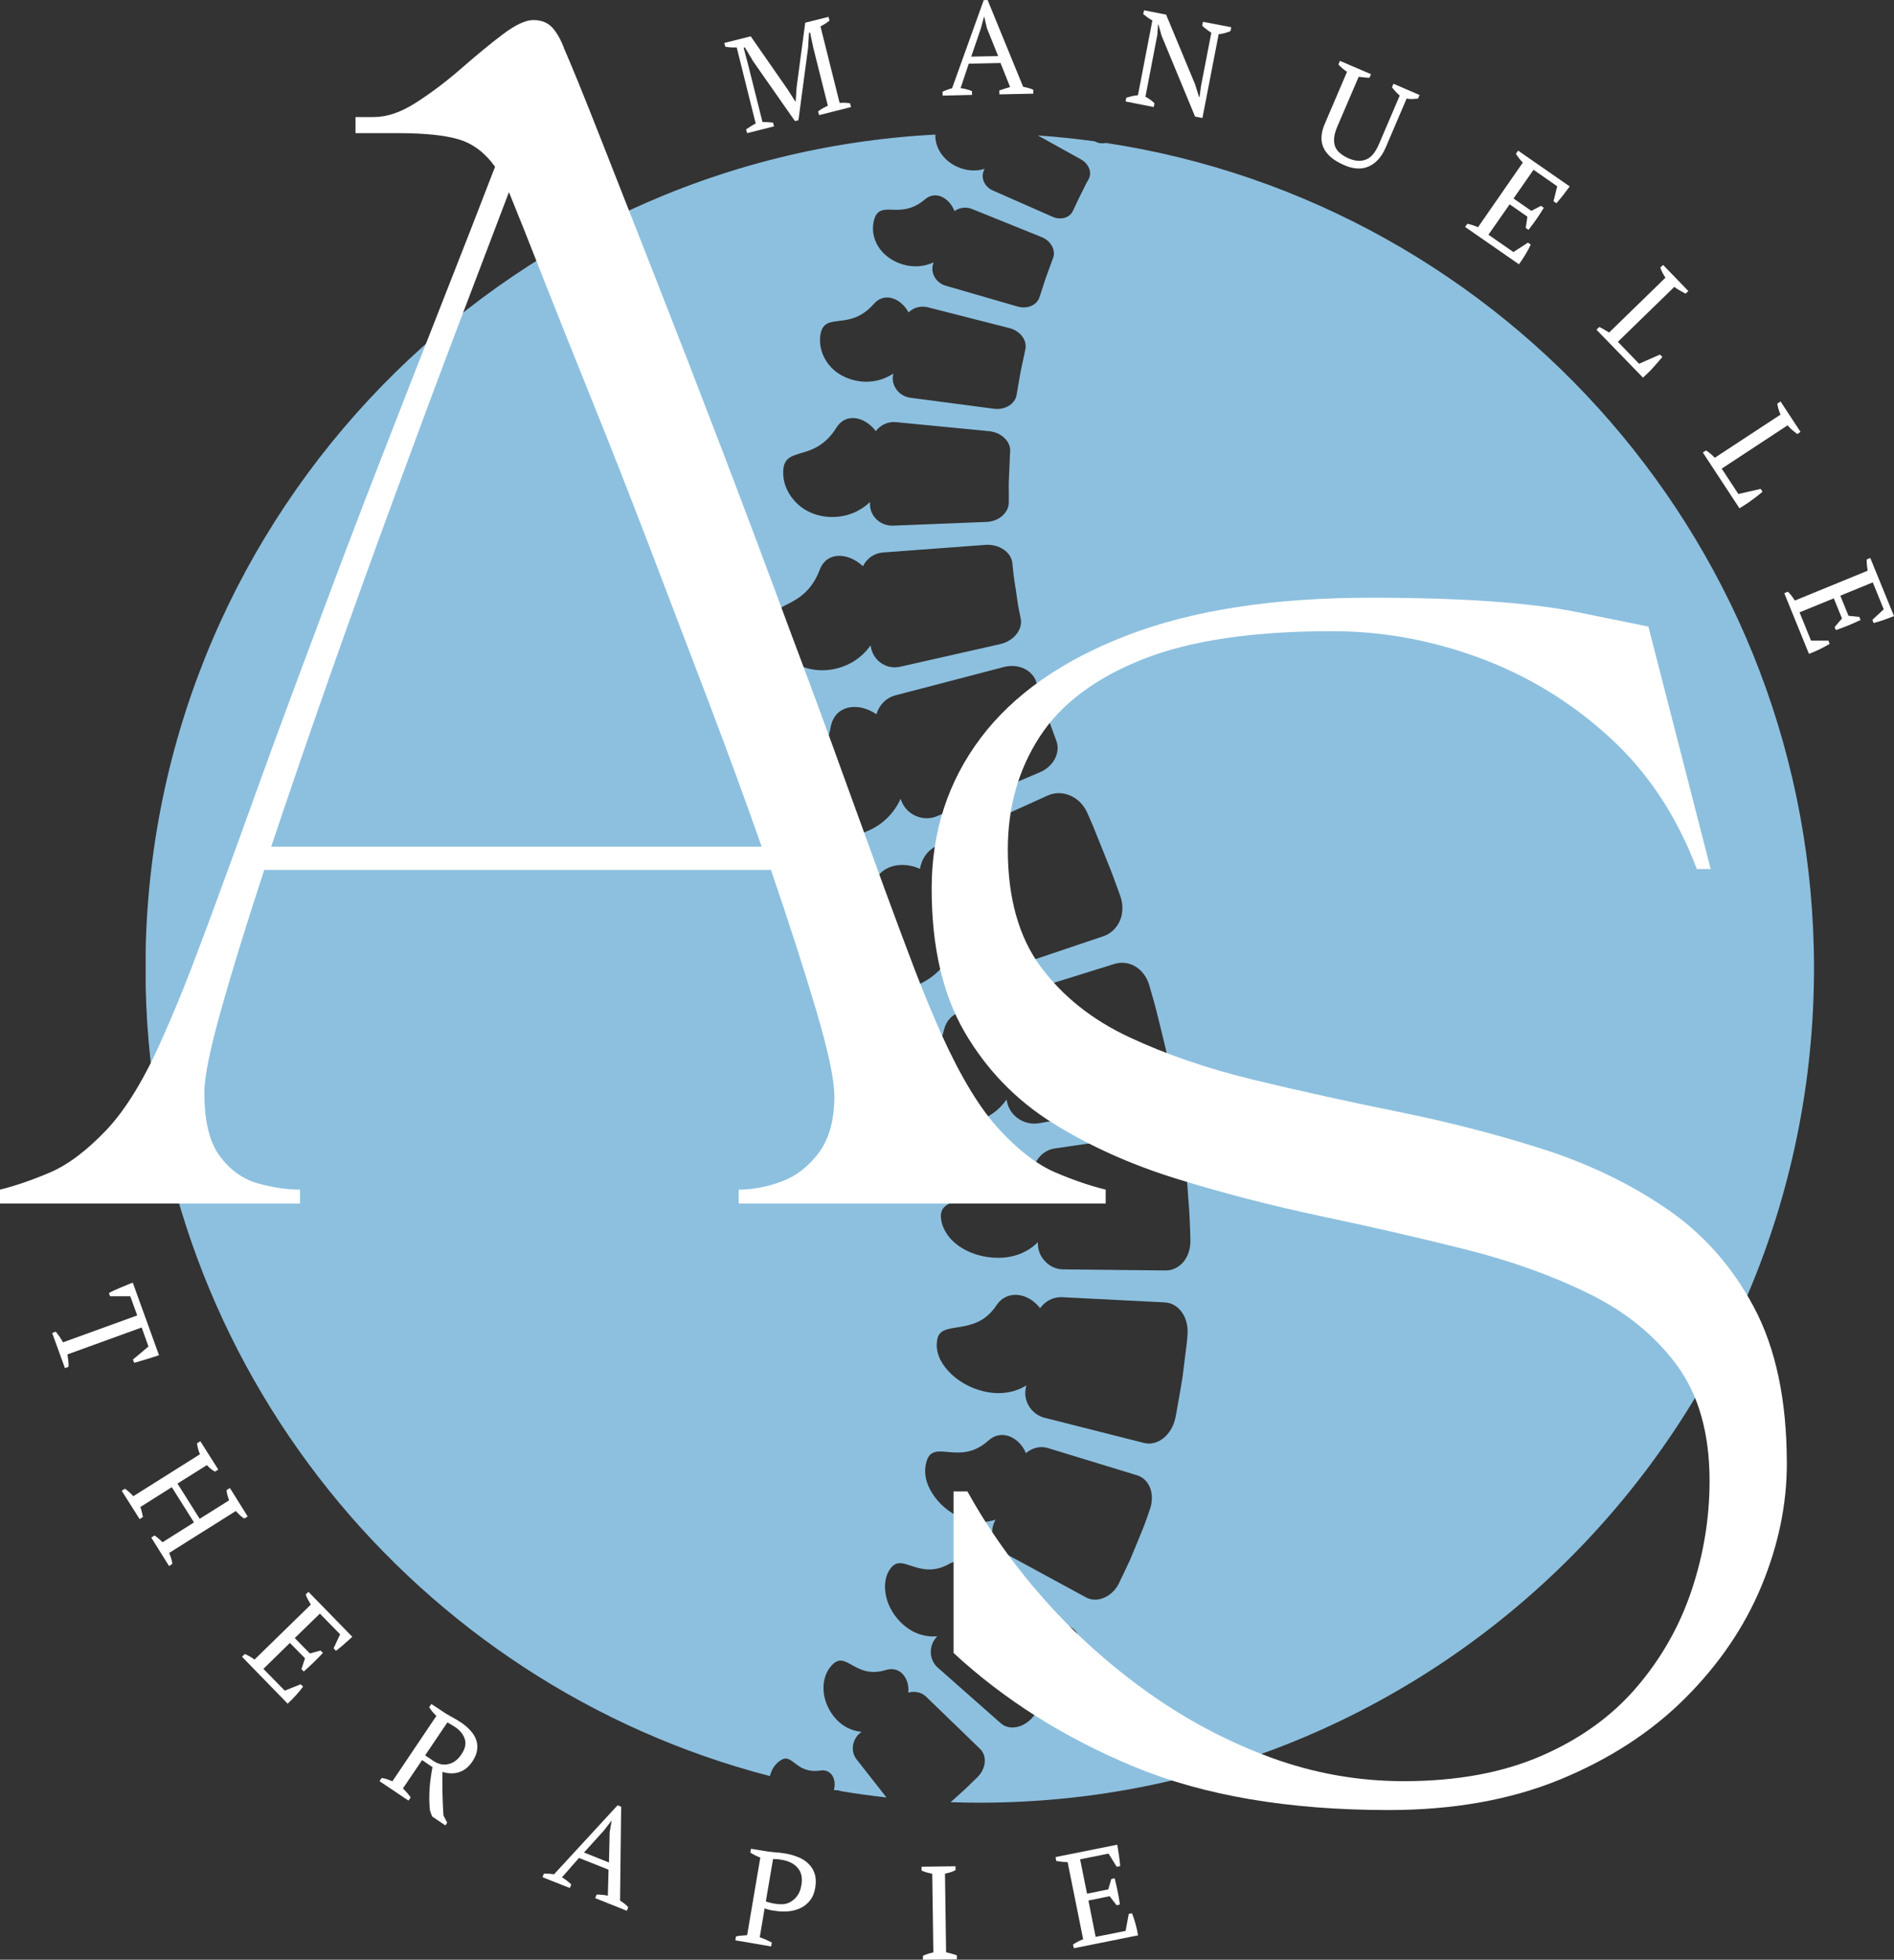 <?xml version="1.0" encoding="UTF-8"?> <svg xmlns="http://www.w3.org/2000/svg" id="a" data-name="Ebene 1" width="368.85" height="381.476" viewBox="0 0 368.85 381.476"><rect x="0" y="0" width="368.85" height="381.476" fill="#333333" stroke="none"/><path d="M149.943,345.735c.297-1.249.979-2.35,2.053-3.046,2.37-1.614,2.863,2.661,7.726,1.972,2.033-.351,3.262,1.52,2.681,3.775l.263.047c.405-.014.804.047,1.168.196,2.911.486,5.842.891,8.807,1.222l-5.835-7.429c-1.202-1.533-.878-3.849.709-5.133l.263-.216c-2.006-.176-3.917-1.148-5.369-2.958-2.728-3.444-2.674-7.949-.115-10.306,1.317-1.162,2.391-.425,3.863.392,1.486.817,3.37,1.756,6.382.831,1.297-.378,2.404-.081,3.215.75.797.81,1.283,2.148,1.135,3.647,1.236-.317,2.539-.095,3.471.804l10.502,10.157c1.425,1.371,1.182,3.897-.567,5.572,0,0-.54.527-1.357,1.31-.797.81-1.911,1.81-3.032,2.803-.263.23-.52.459-.777.689,1.877.061,3.768.101,5.666.101,89.734,0,162.476-72.735,162.476-162.47,0-81.387-59.843-148.794-137.921-160.626-.648.169-1.425.088-2.134-.304-3.66-.5-7.361-.891-11.096-1.148l8.415,4.667c1.486.824,2.168,2.519,1.513,3.755,0,0-.209.385-.52.966-.297.594-.689,1.385-1.087,2.175-.405.783-.777,1.587-1.054,2.188-.284.601-.473,1.006-.473,1.006-.615,1.263-2.33,1.776-3.91,1.087l-11.724-5.166c-1.56-.682-2.35-2.479-1.641-3.931l.115-.243c-1.587.493-3.465.439-5.315-.392-2.749-1.222-4.403-3.789-4.275-6.281C97.722,30.616,30.355,99.518,28.373,184.589v7.691c1.712,73.932,52.803,135.65,121.57,153.456ZM209.341,323.158s-.493.716-1.222,1.79c-.763,1.054-1.688,2.533-2.762,3.883-1.047,1.371-2.1,2.742-2.884,3.768-.398.52-.729.946-.979,1.222-.236.29-.378.452-.378.452-1.783,2.114-4.586,2.634-6.22,1.182l-12.305-10.866c-1.634-1.459-1.769-4.059-.317-5.781l.25-.284c-2.242.216-4.538-.479-6.517-2.175-1.864-1.601-3.032-3.667-3.458-5.653-.412-1.972-.223-3.971.932-5.443,1.141-1.486,2.411-.959,4.234-.358,1.79.567,4.126,1.229,7.118-.452,2.506-1.459,5.329.378,5.835,3.768,1.216-.662,2.735-.709,3.978.047l14,8.543c1.857,1.114,2.262,4.039.696,6.355ZM223.942,293.807s-.317.912-.797,2.276c-.48,1.364-1.249,3.14-1.979,4.937-.371.891-.743,1.783-1.087,2.62-.392.824-.75,1.587-1.06,2.242-.621,1.31-1.04,2.188-1.04,2.188-.648,1.405-1.749,2.431-2.945,2.938-1.195.52-2.452.534-3.519-.047l-15.999-8.685c-1.067-.588-1.796-1.567-2.114-2.661-.304-1.094-.223-2.303.284-3.424l.182-.371c-1.155.398-2.384.547-3.647.432-1.283-.128-2.587-.513-3.87-1.182-2.411-1.249-4.187-3.147-5.241-5.146-1.054-1.999-1.222-4.025-.52-5.876.75-1.817,2.337-1.547,4.451-1.364,2.1.162,4.667.243,7.449-2.262,1.189-1.067,2.573-1.33,3.944-.871,1.337.446,2.674,1.628,3.356,3.316,1.189-.986,2.722-1.466,4.275-.986l17.411,5.315c1.155.351,2.046,1.27,2.519,2.472.439,1.195.452,2.681-.054,4.14ZM231.269,259.715s-.047,1.027-.25,2.566c-.196,1.54-.446,3.586-.709,5.639-.297,2.053-.696,4.106-.959,5.646-.142.77-.257,1.405-.331,1.857-.081.446-.149.709-.149.709-.743,3.296-3.498,5.43-6.078,4.755l-19.389-4.903c-2.58-.675-4.207-3.316-3.62-5.862,0,0,.027-.115.047-.216.027-.108.04-.216.04-.216-2.269,1.418-5.146,1.884-8.226,1.168-2.924-.682-5.356-2.195-6.956-3.964-1.682-1.81-2.526-3.877-2.188-5.957.257-2.107,2.019-2.235,4.295-2.607,1.141-.189,2.418-.432,3.708-1.04,1.276-.615,2.499-1.607,3.613-3.275,1.898-2.85,5.977-2.546,8.442.642.946-1.344,2.56-2.235,4.322-2.141l19.97,1.013c2.668.115,4.667,2.904,4.417,6.186ZM230.689,225.644s.115.973.284,2.438c.196,1.459.304,3.451.459,5.437.344,3.944.392,7.976.392,7.976.034,1.614-.48,3.08-1.337,4.133-.898,1.06-2.127,1.695-3.465,1.682l-19.997-.209c-1.33-.014-2.533-.581-3.39-1.459-.898-.885-1.479-2.08-1.506-3.397l-.013-.439c-1.864,1.898-4.518,3.032-7.686,3.046-2.999.014-5.74-.912-7.74-2.33-1-.709-1.817-1.547-2.384-2.472-.601-.939-.993-1.965-1.067-3.066-.162-2.202,1.553-2.708,3.687-3.573,2.134-.871,4.721-2.06,6.267-5.855.675-1.614,1.931-2.519,3.512-2.715,1.54-.182,3.397.358,4.876,1.675.709-1.513,2.04-2.681,3.795-2.945l19.788-2.884c1.317-.196,2.627.236,3.64,1.135.993.905,1.702,2.256,1.884,3.822ZM221.159,188.162c1.216.763,2.202,2.033,2.654,3.62,0,0,.284.993.709,2.472.439,1.472.932,3.498,1.425,5.518.486,2.026,1.006,4.032,1.33,5.565.317,1.547.527,2.573.527,2.573.682,3.302-1.128,6.416-4.025,6.929l-21.449,3.816c-2.836.486-5.646-1.378-6.213-4.153l-.095-.459c-1.641,2.37-4.268,4.106-7.665,4.755-3.208.608-6.321.155-8.732-.986-1.216-.574-2.222-1.324-3.053-2.222-.837-.898-1.439-1.945-1.729-3.134-.581-2.364,1.162-3.235,3.289-4.552,2.134-1.324,4.707-3.08,5.707-7.422.439-1.857,1.648-3.046,3.309-3.519,1.634-.466,3.708-.203,5.538.939.486-1.729,1.729-3.208,3.579-3.789l20.801-6.483c1.385-.432,2.857-.209,4.093.534ZM211.752,158.244s.432.986,1.081,2.472c.608,1.513,1.418,3.525,2.229,5.538.81,2.013,1.628,4.025,2.168,5.585.561,1.54.939,2.566.939,2.566.594,1.648.534,3.363-.054,4.782-.615,1.432-1.763,2.566-3.248,3.066l-22.354,7.537c-1.493.5-3.039.344-4.343-.277-1.33-.621-2.411-1.715-2.931-3.154l-.176-.48c-1.391,2.782-3.924,5.058-7.456,6.288-3.343,1.162-6.747,1.155-9.529.284-2.782-.885-4.923-2.641-5.97-5.126-.999-2.499.723-3.687,2.85-5.423,2.141-1.736,4.619-3.991,5.058-8.793.378-4.086,4.863-5.889,9.158-3.971.257-1.898,1.472-3.674,3.363-4.538l21.483-9.732c2.863-1.31,6.348.203,7.733,3.377ZM202.553,150.315l-20.044,8.55c-2.654,1.148-5.842-.135-6.949-2.911l-.169-.459c-1.243,2.695-3.343,5.004-6.571,6.335-2.999,1.229-6.267,1.256-8.975.128-2.701-1.135-4.937-3.377-6.024-6.362-1.04-2.999.655-4.113,2.681-5.686,2.06-1.574,4.457-3.654,5.288-8.476.831-4.16,5.254-4.856,8.901-2.397.5-1.776,1.871-3.215,3.735-3.694l21.085-5.504c1.405-.365,2.816-.209,3.931.311.561.263,1.047.621,1.439,1.054.412.425.729.932.912,1.506,0,0,.223.723.554,1.796.358,1.074.736,2.526,1.263,3.951,1.047,2.85,2.087,5.693,2.087,5.693.898,2.242-.459,5.011-3.14,6.166ZM170.319,42.488c.655-1.83,1.959-1.702,3.674-1.655,1.722.047,3.796-.02,6.152-2.033,2.013-1.729,4.694-.371,5.74,2.296.945-.696,2.235-.885,3.431-.405l13.554,5.47c1.817.743,2.782,2.56,2.208,4.066,0,0-.696,1.904-1.385,3.795-.635,1.918-1.256,3.836-1.256,3.836-.48,1.533-2.357,2.357-4.241,1.823l-14.034-4.066c-1.871-.534-2.999-2.458-2.438-4.248l.095-.297c-1.749.81-3.816,1.06-6.058.392-2.087-.628-3.796-1.938-4.781-3.559-.979-1.621-1.27-3.573-.662-5.416ZM159.81,64.937c.459-2.188,1.925-2.269,3.843-2.499,1.931-.223,4.214-.648,6.551-3.309,1.999-2.283,5.18-1.162,6.733,1.682.952-.932,2.37-1.351,3.768-.993l15.905,4.059c2.127.554,3.471,2.418,3.066,4.167,0,0-.466,2.202-.932,4.397-.385,2.215-.763,4.424-.763,4.424-.297,1.756-2.208,2.985-4.397,2.708l-16.269-2.141c-2.154-.277-3.762-2.242-3.411-4.356l.061-.351c-1.823,1.202-4.086,1.85-6.673,1.479-2.425-.344-4.559-1.533-5.882-3.208-1.344-1.668-1.992-3.85-1.601-6.058ZM156.271,88.122c2.067-.601,4.505-1.493,6.632-4.89,1.783-2.904,5.464-2.195,7.665.696.885-1.202,2.357-1.911,3.958-1.749l18.113,1.756c2.418.25,4.261,2.06,4.086,4.018,0,0-.014.155-.04.425-.007.27-.027.655-.041,1.114-.047.932-.095,2.168-.149,3.397-.088,1.236-.027,2.472-.034,3.397v1.547c-.034,1.965-1.891,3.654-4.322,3.768l-18.187.723c-2.425.108-4.552-1.783-4.525-4.201v-.398c-1.736,1.682-4.174,2.837-7.057,2.911-2.728.081-5.2-.844-6.997-2.479-1.763-1.621-2.965-3.958-2.843-6.51.108-2.56,1.695-2.911,3.741-3.525ZM153.381,117.608c2.094-1.067,4.694-2.539,6.254-6.693,1.337-3.552,5.464-3.458,8.428-.689.709-1.492,2.154-2.546,3.917-2.681l19.943-1.479c2.661-.182,5.025,1.425,5.234,3.573,0,0,.068.675.169,1.688.088,1.013.344,2.357.534,3.701.216,1.351.351,2.701.581,3.701.203,1.006.338,1.675.338,1.675.432,2.134-1.351,4.37-3.951,4.971l-19.504,4.41c-2.607.601-5.166-1.067-5.7-3.721l-.088-.439c-1.513,2.188-3.897,3.931-6.997,4.592-2.931.621-5.801.095-8.097-1.344-1.141-.723-2.154-1.661-2.918-2.789-.729-1.128-1.236-2.438-1.445-3.856-.425-2.85,1.216-3.552,3.302-4.619Z" fill="#8dc0df" stroke-width="0"></path><path d="M58.432,234.28H0v-2.701c2.985-.736,6.24-1.85,9.752-3.35,3.525-1.513,7.199-4.282,11.022-8.32,3.836-4.052,7.544-10.198,11.13-18.451,1.796-4.032,3.566-8.3,5.295-12.805,1.729-4.498,3.674-9.705,5.835-15.614,2.175-5.923,4.761-13.034,7.753-21.341,3.005-8.32,6.679-18.248,11.022-29.797,3.89-10.481,7.929-21.112,12.129-31.904,4.194-10.785,8.239-21.125,12.129-31.012,3.904-9.901,7.355-18.748,10.346-26.528-1.945-2.701-4.268-4.464-6.97-5.295-2.688-.824-6.659-1.243-11.913-1.243h-8.293v-3.134h3.593c2.539,0,5.268-.932,8.185-2.809,2.931-1.871,5.862-4.079,8.78-6.618,2.918-2.553,5.605-4.768,8.077-6.645,2.485-1.871,4.471-2.809,5.97-2.809,1.634,0,2.904.527,3.809,1.567.898,1.047,1.648,2.398,2.242,4.052,1.513,3.444,3.795,9.063,6.862,16.857,3.08,7.8,6.672,16.938,10.779,27.419,4.12,10.481,8.435,21.611,12.94,33.389,4.498,11.765,8.847,23.333,13.048,34.713,4.336,11.549,8.003,21.476,10.995,29.797,3.005,8.307,5.592,15.418,7.753,21.341,2.175,5.909,4.12,11.116,5.835,15.614,1.729,4.505,3.492,8.773,5.295,12.805,3.741,8.253,7.49,14.399,11.238,18.451,3.741,4.039,7.375,6.808,10.887,8.32,3.525,1.499,6.794,2.614,9.806,3.35v2.701h-71.479v-2.701c2.701,0,5.47-.52,8.32-1.567,2.843-1.04,5.275-2.918,7.294-5.619,2.013-2.701,3.026-6.375,3.026-11.022,0-3.134-1.162-8.631-3.485-16.506-2.323-7.868-5.281-17.046-8.861-27.527H51.462c-3.444,10.481-6.254,19.585-8.428,27.311-2.161,7.713-3.242,13.061-3.242,16.046,0,5.551,1.006,9.671,3.026,12.372,2.013,2.701,4.484,4.471,7.402,5.295,2.931.81,5.673,1.216,8.212,1.216v2.701ZM99.115,37.401c-2.85,7.496-6.227,16.371-10.13,26.636-3.89,10.265-7.969,21.206-12.237,32.822-4.268,11.603-8.469,23.246-12.589,34.929-4.106,11.69-7.888,22.705-11.346,33.038h95.522c-3.154-8.982-6.639-18.491-10.454-28.527-3.822-10.049-7.638-20.051-11.454-30.013-3.822-9.975-7.53-19.423-11.13-28.338-3.606-8.915-6.794-16.891-9.563-23.934-2.755-7.037-4.964-12.575-6.618-16.614Z" fill="#fff" stroke-width="0"></path><path d="M181.436,173.003c0-11.089,3.174-20.868,9.536-29.337,6.375-8.462,15.891-15.128,28.554-19.99,12.656-4.876,28.432-7.321,47.329-7.321,17.681,0,31.127.939,40.332,2.809,9.219,1.877,13.831,2.809,13.831,2.809l12.129,47.194h-2.701c-3.89-10.333-9.583-18.91-17.073-25.717-7.496-6.821-15.925-11.954-25.285-15.398-9.367-3.458-18.923-5.187-28.662-5.187-15.439,0-27.764,1.837-36.982,5.511-9.205,3.674-15.871,8.699-19.99,15.074-4.126,6.362-6.186,13.662-6.186,21.908,0,9.441,2.134,17.046,6.402,22.827,4.282,5.768,10.022,10.333,17.208,13.696,7.186,3.37,15.27,6.146,24.259,8.32,9.002,2.161,18.329,4.228,27.987,6.186,9.671,1.945,18.998,4.343,27.987,7.186,8.982,2.85,17.073,6.713,24.259,11.589,7.199,4.863,12.94,11.305,17.208,19.315,4.268,8.016,6.402,18.167,6.402,30.445,0,7.942-1.648,15.884-4.944,23.826s-8.239,15.209-14.831,21.8c-6.591,6.591-14.723,11.879-24.394,15.857-9.658,3.958-20.774,5.943-33.362,5.943-19.491,0-36.01-2.809-49.571-8.428-13.561-5.619-25.285-13.001-35.172-22.152v-31.444h2.701c4.052,7.334,9.063,14.372,15.047,21.125,5.997,6.74,12.737,12.771,20.234,18.099,7.49,5.315,15.432,9.509,23.826,12.589,8.388,3.066,17.005,4.592,25.853,4.592,10.333,0,19.288-1.648,26.852-4.944,7.564-3.296,13.737-7.753,18.532-13.372,4.809-5.619,8.374-11.913,10.698-18.883,2.323-6.97,3.485-14.047,3.485-21.233,0-9.293-2.134-16.816-6.402-22.584-4.268-5.781-10.009-10.427-17.208-13.939-7.186-3.525-15.276-6.409-24.259-8.645-8.989-2.249-18.282-4.383-27.879-6.402-9.583-2.033-18.876-4.437-27.879-7.213-8.989-2.769-17.086-6.402-24.286-10.887-7.186-4.498-12.913-10.414-17.181-17.748-4.268-7.348-6.402-16.641-6.402-27.879Z" fill="#fff" stroke-width="0"></path><g><path d="M12.649,266.328l-2.485-6.835.702-.27c.25.324.493.648.729.973.23.338.459.709.675,1.108l14.453-5.241-1.351-3.728h-3.944l-.216-.621c.304-.176.655-.358,1.054-.54.412-.176.824-.358,1.243-.54.432-.176.844-.351,1.243-.513.412-.176.783-.324,1.108-.432l5.106,14.128c-.324.108-.696.223-1.108.351-.398.142-.824.277-1.27.405-.432.122-.864.25-1.297.378-.419.142-.804.25-1.162.324l-.243-.621,3.026-2.539-1.324-3.701-14.453,5.241c.054.412.108.817.162,1.216.054.412.068.81.054,1.189l-.702.27Z" fill="#fff" stroke-width="0"></path><path d="M27.188,295.708l-3.485-5.511.648-.405c.574.432,1.114.918,1.621,1.459l12.967-8.158c-.311-.756-.5-1.466-.567-2.134l.648-.405,3.485,5.511-.648.405c-.29-.162-.567-.351-.837-.567-.257-.216-.5-.446-.729-.702l-5.727,3.593,4.322,6.862,5.727-3.593c-.128-.365-.236-.702-.324-1.027-.095-.324-.149-.648-.162-.973l.648-.405,3.458,5.538-.648.405c-.29-.162-.581-.378-.864-.648-.27-.257-.54-.527-.81-.81l-12.967,8.158c.162.378.297.743.405,1.108.108.378.176.716.216,1.027l-.648.405-3.458-5.538.648-.405c.54.378,1.054.817,1.54,1.324l6.132-3.863-4.322-6.862-6.132,3.863c.122.324.223.648.297.973.088.338.162.662.216.973l-.648.405Z" fill="#fff" stroke-width="0"></path><path d="M68.614,318.623c-.507.452-1.02.912-1.54,1.378-.527.473-1.074.918-1.648,1.351l-.459-.486,1.27-2.728-3.944-4.025-4.89,4.754,2.945,2.999,2.08-.567.459.459c-1.155,1.243-2.398,2.445-3.728,3.62l-.459-.459.702-2.107-2.945-2.999-5.16,5.052,4.16,4.241,3.107-1.243.459.459c-.432.594-.905,1.162-1.405,1.702-.507.554-1.04,1.094-1.594,1.621l-8.888-9.131.54-.54c.608.25,1.243.608,1.891,1.081l10.968-10.698c-.182-.304-.365-.621-.54-.945-.182-.324-.338-.662-.459-1.027l.54-.513,8.536,8.753Z" fill="#fff" stroke-width="0"></path><path d="M78.471,348.132c.304.304.574.594.81.864.25.284.486.581.702.891l-.432.621-5.646-3.782.432-.621c.412.054.783.149,1.108.27.324.122.648.25.973.378l8.563-12.724c-.324-.324-.608-.621-.837-.891-.216-.284-.405-.554-.567-.81l.432-.621,1.891,1.243c.554.398,1.195.797,1.918,1.189.716.378,1.405.783,2.053,1.216.702.486,1.303,1.02,1.81,1.594.5.561.864,1.162,1.081,1.81.216.635.257,1.297.135,1.999-.108.702-.419,1.425-.918,2.161-.702,1.047-1.56,1.729-2.566,2.053-.993.324-2.073.311-3.242-.054-.02,1.405-.02,2.809,0,4.214.034,1.418.095,2.843.189,4.268l.729,1.405-.351.54-2.593-1.756-.405-1.135c-.095-.777-.135-1.513-.135-2.215s.014-1.398.054-2.08c.054-.689.122-1.364.216-2.026.088-.682.203-1.391.351-2.134l-2.026-1.378-3.728,5.511ZM88.629,336.191c-.344-.23-.635-.412-.864-.54-.216-.142-.432-.257-.648-.351l-4.322,6.402,1.567,1.054c.973.669,1.959.885,2.972.648,1.006-.23,1.85-.871,2.539-1.918.716-1.06.932-2.04.648-2.945-.29-.918-.918-1.702-1.891-2.35Z" fill="#fff" stroke-width="0"></path><path d="M110.976,367.529l-5.322-2.107.27-.702c.682-.014,1.337.027,1.972.135l12.372-13.426.702.27-.216,18.262c.27.176.547.378.837.594.284.216.54.446.756.702l-.27.702-6.159-2.458.27-.702c.378,0,.743.014,1.108.054.378.034.736.088,1.081.162l.135-5.052-5.754-2.296-3.323,3.782c.628.358,1.229.817,1.81,1.378l-.27.702ZM113.732,360.614l4.863,1.945.135-5.862.378-2.242h-.054l-1.432,1.864-3.89,4.295Z" fill="#fff" stroke-width="0"></path><path d="M147.958,377.116c.446.149.864.311,1.243.486.392.196.763.378,1.108.54l-.135.756-6.97-1.189.135-.756c.338-.088.702-.142,1.081-.162.378-.034.736-.061,1.081-.081l2.566-15.101c-.365-.142-.702-.297-1.027-.459s-.635-.338-.918-.54l.135-.729,2.269.378c.682.128,1.432.23,2.242.297.81.054,1.574.149,2.296.27.824.149,1.628.378,2.404.702.77.311,1.432.729,1.972,1.27.554.527.959,1.175,1.216,1.945.25.777.284,1.688.108,2.728-.162,1.013-.507,1.837-1.027,2.485-.507.648-1.128,1.148-1.864,1.486-.723.344-1.513.554-2.377.621-.864.074-1.742.041-2.62-.108-.095-.014-.23-.034-.405-.054-.182-.034-.371-.068-.567-.108-.203-.054-.398-.108-.594-.162-.182-.054-.317-.095-.405-.135l-.945,5.619ZM152.308,362.042c-.398-.068-.729-.115-1-.135-.257-.014-.507-.027-.756-.027l-1.405,8.239c.068.054.189.101.351.135.162.041.331.081.513.135.176.054.351.101.513.135.162.02.297.041.405.054.608.108,1.189.135,1.729.081.554-.068,1.06-.257,1.513-.567.466-.304.864-.702,1.189-1.189.338-.5.574-1.135.702-1.891.25-1.384.034-2.492-.648-3.323-.669-.844-1.702-1.391-3.107-1.648Z" fill="#fff" stroke-width="0"></path><path d="M186.359,381.395l-6.618.081v-.756c.648-.304,1.324-.52,2.026-.648l-.216-15.317c-.344-.068-.689-.149-1.027-.243-.344-.108-.696-.23-1.054-.378v-.756l6.618-.081v.756c-.29.149-.615.284-.973.405-.365.108-.723.203-1.081.27l.216,15.317c.358.074.716.162,1.081.27.378.095.716.203,1.027.324v.756Z" fill="#fff" stroke-width="0"></path><path d="M217.586,359.098c.108.669.216,1.351.324,2.053s.189,1.405.243,2.107l-.675.135-1.594-2.566-5.538,1.108,1.351,6.699,4.133-.837.594-2.026.648-.135c.432,1.641.77,3.343,1.027,5.106l-.648.135-1.351-1.756-4.133.837,1.405,7.078,5.835-1.162.621-3.323.621-.108c.284.689.52,1.391.702,2.107.196.723.358,1.452.486,2.188l-12.508,2.512-.162-.729c.554-.378,1.216-.716,1.972-1.027l-3.026-15.02c-.358,0-.716-.014-1.081-.054-.378-.034-.756-.088-1.135-.162l-.135-.756,12.021-2.404Z" fill="#fff" stroke-width="0"></path><path d="M165.729,20.842l-6.213,1.567-.189-.729c.284-.216.581-.412.891-.594.324-.176.655-.351,1-.513l-2.836-11.292-.621-2.945-.216.054-.162,2.863-1.891,14.155-.675.162-8.131-11.616-1.621-2.728-.243.054.837,3.188,2.836,11.292c.338-.014.682-.007,1.027.027.338.02.682.047,1.027.081l.189.729-5.241,1.324-.189-.729c.284-.196.581-.392.891-.594.304-.216.628-.392.973-.54l-3.701-14.831c-.378.02-.743.02-1.108,0-.358-.014-.729-.061-1.108-.135l-.189-.729,5.133-1.297,7.213,10.373,1.513,2.377h.027l.189-2.836,1.675-12.562,4.538-1.135.189.729c-.27.216-.561.425-.864.621-.29.182-.588.351-.891.513l3.728,14.885c.358-.034.702-.041,1.027-.027.338.02.675.054,1,.108l.189.729Z" fill="#fff" stroke-width="0"></path><path d="M189.306,18.478l-5.727.135-.027-.756c.608-.284,1.229-.513,1.864-.675L191.576.027l.756-.027,6.916,16.884c.338.074.675.155,1,.243.338.074.662.189.973.351l.027.756-6.618.135-.027-.756c.338-.122.689-.243,1.054-.351.358-.122.709-.23,1.054-.324l-1.864-4.673-6.186.135-1.594,4.754c.716.095,1.459.284,2.215.567l.027.756ZM189.144,11.022l5.241-.108-2.188-5.43-.513-2.215h-.054l-.621,2.296-1.864,5.457Z" fill="#fff" stroke-width="0"></path><path d="M234.279,4.247l5.511,1.054-.162.756c-.81.344-1.58.54-2.296.594l-3.161,16.317-1.432-.27-6.537-15.776-.594-2.134-.081-.027-.135,1.999-2.323,12.075c.648.311,1.229.729,1.756,1.27l-.135.729-5.484-1.081.135-.729c.338-.108.689-.203,1.054-.297.378-.088.783-.149,1.216-.189l2.809-14.561c-.324-.176-.635-.365-.918-.567-.29-.216-.581-.439-.864-.675l.162-.729,4.295.837,5.673,13.642.729,2.377.108.027.297-2.188,1.999-10.319c-.324-.216-.642-.439-.945-.675-.311-.23-.588-.466-.837-.702l.162-.756Z" fill="#fff" stroke-width="0"></path><path d="M260.948,11.849l6.051,2.593-.297.702c-.378-.014-.743-.041-1.081-.081-.344-.034-.689-.068-1.027-.108l-4.16,9.698c-.365.851-.567,1.594-.621,2.242-.041.648.034,1.209.216,1.675.196.486.52.905.973,1.27.446.378,1,.709,1.648,1,1.256.54,2.384.608,3.377.216.986-.378,1.823-1.371,2.512-2.972l4.052-9.482c-.311-.27-.588-.54-.837-.81-.257-.284-.48-.547-.675-.783l.297-.702,5.079,2.188-.297.702c-.398.02-.783.047-1.162.081-.365.02-.716-.014-1.054-.108l-4.079,9.536c-.432,1.006-.945,1.817-1.54,2.431-.581.608-1.216,1.054-1.918,1.324-.689.284-1.425.392-2.215.324-.777-.054-1.587-.27-2.431-.648-1.986-.851-3.309-1.945-3.971-3.296-.648-1.33-.581-2.918.216-4.754l4.322-10.103c-.594-.392-1.155-.871-1.675-1.432l.297-.702Z" fill="#fff" stroke-width="0"></path><path d="M305.698,36.291c-.419.561-.837,1.121-1.27,1.675-.419.54-.858,1.074-1.324,1.594l-.567-.378.729-2.918-4.619-3.215-3.89,5.592,3.458,2.404,1.891-.973.54.378c-.864,1.445-1.857,2.877-2.972,4.295l-.54-.378.324-2.188-3.458-2.404-4.133,5.916,4.863,3.377,2.836-1.837.54.378c-.311.682-.662,1.337-1.054,1.972-.378.628-.797,1.249-1.243,1.864l-10.481-7.267.432-.621c.648.128,1.337.351,2.08.675l8.726-12.589c-.236-.23-.473-.493-.702-.783-.236-.304-.452-.608-.648-.918l.432-.621,10.049,6.97Z" fill="#fff" stroke-width="0"></path><path d="M323.882,51.574l4.917,5.079-.54.513c-.378-.196-.756-.405-1.135-.621s-.729-.446-1.054-.702l-10.995,10.698,4.133,4.268,4.052-1.783.486.459c-.236.284-.513.608-.837.973-.311.358-.635.729-.973,1.108-.324.378-.669.729-1.027,1.054-.344.338-.662.635-.945.891l-9.05-9.32.54-.54c.412.196.763.385,1.054.567.304.176.594.351.864.513l10.968-10.671c-.216-.338-.419-.675-.594-1-.162-.324-.297-.648-.405-.973l.54-.513Z" fill="#fff" stroke-width="0"></path><path d="M346.752,78.147l3.89,5.916-.621.432c-.344-.27-.689-.54-1.027-.81-.324-.284-.615-.581-.864-.891l-12.832,8.428,3.242,4.944,4.349-1,.351.567c-.27.23-.594.493-.973.783-.378.304-.777.601-1.189.891-.398.304-.804.581-1.216.837-.398.27-.77.5-1.108.702l-7.132-10.86.621-.405c.392.25.716.493.973.729.27.23.513.466.729.702l12.805-8.401c-.162-.378-.297-.743-.405-1.108-.108-.358-.182-.702-.216-1.027l.621-.432Z" fill="#fff" stroke-width="0"></path><path d="M368.85,119.933c-.635.25-1.283.493-1.945.729-.669.23-1.344.439-2.026.621l-.243-.621,2.215-2.053-2.134-5.241-6.321,2.593,1.594,3.917,2.107.216.243.594c-1.533.736-3.134,1.391-4.809,1.972l-.243-.594,1.432-1.675-1.594-3.917-6.672,2.728,2.242,5.511h3.377l.243.621c-.635.378-1.283.729-1.945,1.054-.669.324-1.364.621-2.08.891l-4.809-11.805.702-.297c.466.446.918,1.027,1.351,1.729l14.182-5.808c-.054-.324-.101-.675-.135-1.054-.041-.378-.054-.756-.054-1.135l.702-.297,4.619,11.319Z" fill="#fff" stroke-width="0"></path></g></svg> 